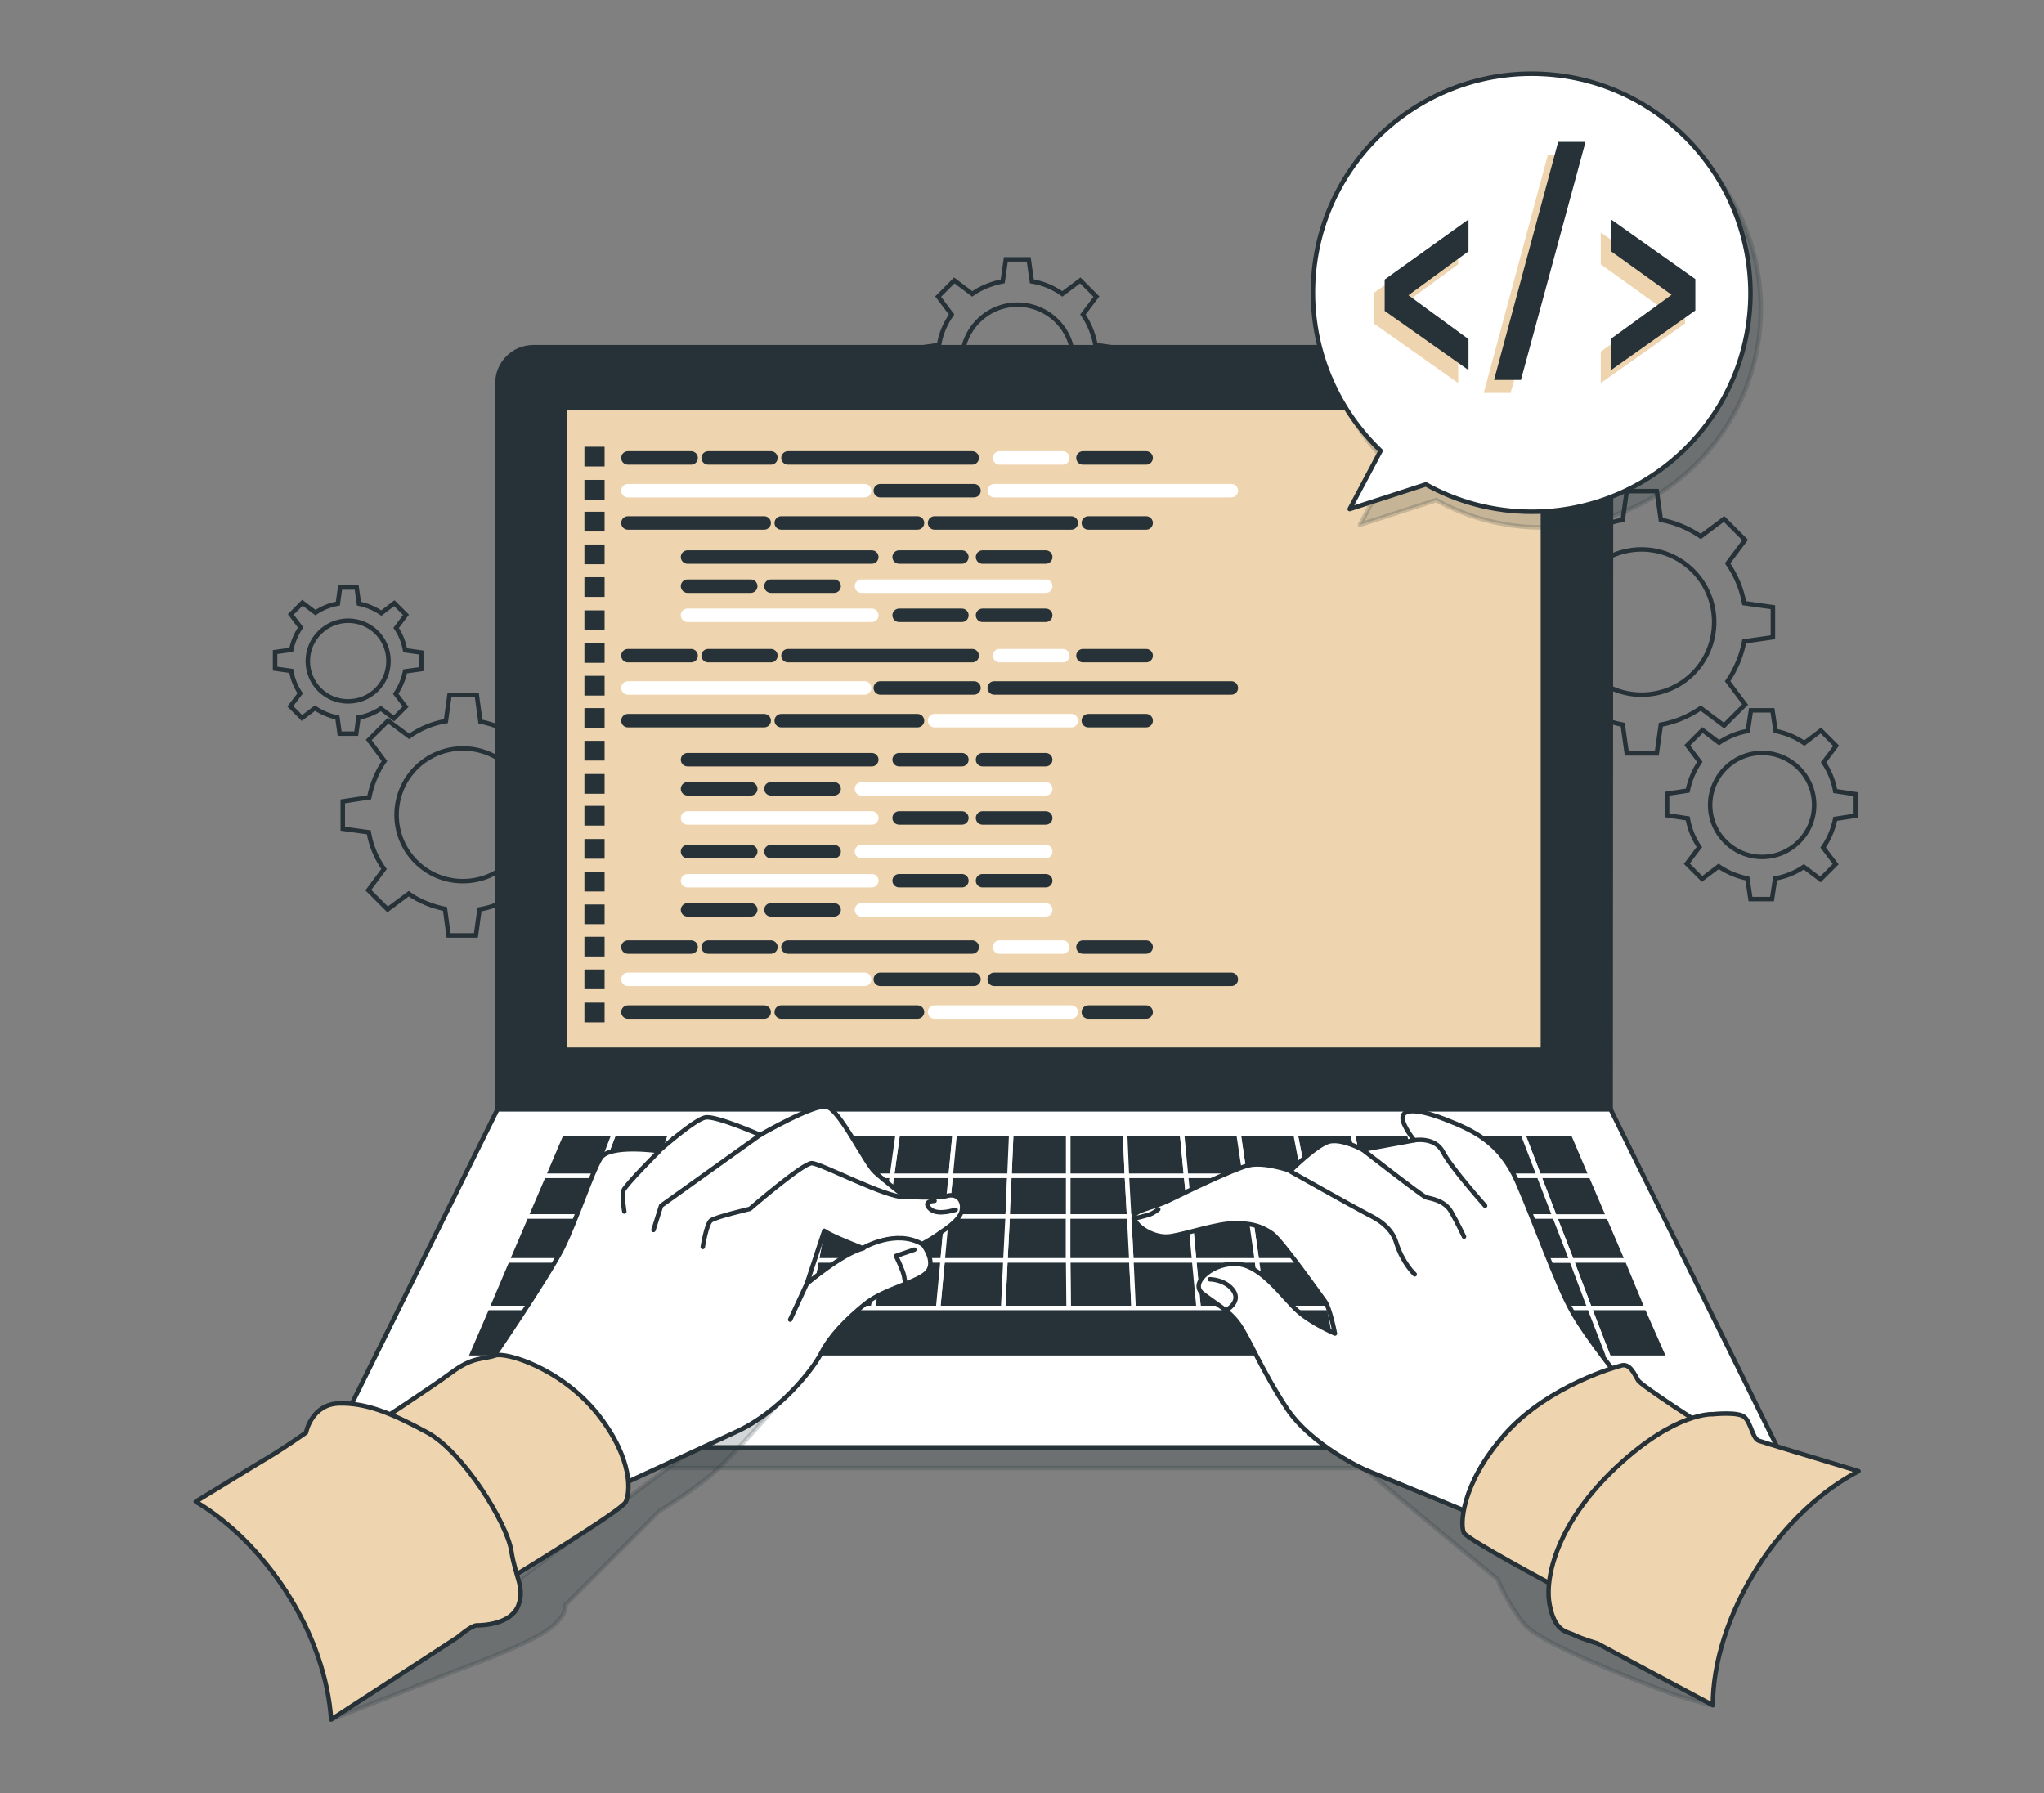 <?xml version="1.0" encoding="utf-8"?>
<!-- Generator: Adobe Illustrator 24.2.3, SVG Export Plug-In . SVG Version: 6.00 Build 0)  -->
<svg version="1.1" id="Layer_1" xmlns="http://www.w3.org/2000/svg" xmlns:xlink="http://www.w3.org/1999/xlink" x="0px" y="0px"
	 viewBox="0 0 455.93 400" style="enable-background:new 0 0 455.93 400;" xml:space="preserve">
<rect x="0" y="0" width="455.93" height="400" fill="#808080" stroke="none"/>
<g>
	<g>
		<g id="Gears">
			<g>
				<g>
					<path style="fill:none;stroke:#263238;stroke-miterlimit:10;" d="M395.46,142.15v-6.7l-6.4-0.9c-0.6-3.3-1.9-6.3-3.7-8.9
						l3.9-5.2l-4.7-4.7l-5.2,3.9c-2.6-1.8-5.7-3.1-8.9-3.7l-0.9-6.4h-6.7l-0.9,6.4c-3.3,0.6-6.3,1.9-8.9,3.7l-5.2-3.9l-4.7,4.7
						l3.9,5.2c-1.8,2.6-3.1,5.7-3.7,8.9l-6.4,0.9v6.7l6.4,0.9c0.6,3.3,1.9,6.3,3.7,8.9l-3.9,5.2l4.7,4.7l5.2-3.9
						c2.6,1.8,5.7,3.1,8.9,3.7l0.9,6.4h6.7l0.9-6.4c3.3-0.6,6.3-1.9,8.9-3.7l5.2,3.9l4.7-4.7l-3.9-5.2c1.8-2.6,3.1-5.7,3.7-8.9
						L395.46,142.15z M366.16,154.95c-8.9,0-16.2-7.2-16.2-16.2c0-8.9,7.2-16.2,16.2-16.2c8.9,0,16.2,7.2,16.2,16.2
						S375.16,154.95,366.16,154.95z"/>
					<path style="fill:none;stroke:#263238;stroke-miterlimit:10;" d="M413.96,181.95v-4.8l-4.6-0.7c-0.4-2.3-1.3-4.5-2.6-6.4
						l2.8-3.7l-3.4-3.4l-3.7,2.8c-1.9-1.3-4-2.2-6.4-2.7l-0.7-4.6h-4.8l-0.7,4.6c-2.3,0.4-4.5,1.3-6.4,2.6l-3.7-2.8l-3.4,3.4
						l2.8,3.7c-1.3,1.9-2.2,4-2.7,6.4l-4.6,0.7v4.8l4.6,0.7c0.4,2.3,1.3,4.5,2.6,6.4l-2.8,3.7l3.4,3.4l3.7-2.8
						c1.9,1.3,4,2.2,6.4,2.7l0.7,4.6h4.8l0.7-4.6c2.3-0.4,4.5-1.3,6.4-2.6l3.7,2.8l3.4-3.4l-2.8-3.7c1.3-1.9,2.2-4,2.7-6.4
						L413.96,181.95z M393.06,191.15c-6.4,0-11.6-5.2-11.6-11.6c0-6.4,5.2-11.6,11.6-11.6s11.6,5.2,11.6,11.6
						S399.46,191.15,393.06,191.15z"/>
				</g>
				<g>
					<path style="fill:none;stroke:#263238;stroke-miterlimit:10;" d="M76.46,178.75v6.1l5.8,0.8c0.5,3,1.7,5.8,3.4,8.2l-3.5,4.7
						l4.3,4.3l4.7-3.5c2.4,1.7,5.2,2.8,8.1,3.4l0.8,5.9h6.1l0.8-5.8c3-0.5,5.8-1.7,8.2-3.4l4.7,3.5l4.3-4.3l-3.5-4.7
						c1.7-2.4,2.8-5.2,3.4-8.1l5.9-0.8v-6.2l-5.8-0.8c-0.5-3-1.7-5.8-3.4-8.2l3.5-4.7l-4.3-4.3l-4.7,3.5c-2.4-1.7-5.2-2.8-8.1-3.4
						l-0.8-5.9h-6.1l-0.8,5.8c-3,0.5-5.8,1.7-8.2,3.4l-4.7-3.5l-4.3,4.3l3.5,4.7c-1.7,2.4-2.8,5.2-3.4,8.1L76.46,178.75z
						 M103.26,166.95c8.2,0,14.8,6.6,14.8,14.8s-6.6,14.8-14.8,14.8s-14.8-6.6-14.8-14.8S95.06,166.95,103.26,166.95z"/>
					<path style="fill:none;stroke:#263238;stroke-miterlimit:10;" d="M61.36,145.45v3.7l3.6,0.5c0.3,1.8,1,3.5,2,5l-2.2,2.9
						l2.6,2.6l2.9-2.2c1.5,1,3.1,1.7,5,2.1l0.5,3.6h3.7l0.5-3.6c1.8-0.3,3.5-1,5-2l2.9,2.2l2.6-2.6l-2.2-2.9c1-1.5,1.7-3.1,2.1-5
						l3.6-0.5v-3.7l-3.6-0.5c-0.3-1.8-1-3.5-2-5l2.2-2.9l-2.6-2.6l-2.9,2.2c-1.5-1-3.1-1.7-5-2.1l-0.5-3.6h-3.7l-0.5,3.6
						c-1.8,0.3-3.5,1-5,2l-2.9-2.2l-2.6,2.6l2.2,2.9c-1,1.5-1.7,3.1-2.1,5L61.36,145.45z M77.66,138.45c5,0,9,4,9,9s-4,9-9,9
						s-9-4-9-9S72.76,138.45,77.66,138.45z"/>
					<path style="fill:none;stroke:#263238;stroke-miterlimit:10;" d="M204.56,77.65v5.1l4.9,0.7c0.5,2.5,1.4,4.8,2.8,6.8l-3,4
						l3.6,3.6l4-3c2,1.4,4.3,2.4,6.8,2.8l0.7,4.9h5.1l0.7-4.9c2.5-0.5,4.8-1.4,6.8-2.8l4,3l3.6-3.6l-3-4c1.4-2,2.4-4.3,2.8-6.8
						l4.9-0.7v-5.1l-4.9-0.7c-0.5-2.5-1.4-4.8-2.8-6.8l3-4l-3.6-3.6l-4,3c-2-1.4-4.3-2.4-6.8-2.8l-0.7-4.9h-5.1l-0.7,4.9
						c-2.5,0.5-4.8,1.4-6.8,2.8l-4-3l-3.6,3.6l3,4c-1.4,2-2.4,4.3-2.8,6.8L204.56,77.65z M226.96,67.95c6.8,0,12.4,5.5,12.4,12.4
						c0,6.8-5.5,12.4-12.4,12.4c-6.8,0-12.4-5.5-12.4-12.4C214.66,73.45,220.16,67.95,226.96,67.95z"/>
				</g>
			</g>
		</g>
		<g id="Device">
			<g>
				<g id="XMLID_222_">
					
						<path id="XMLID_4_" style="fill:#263238;stroke:#263238;stroke-linecap:round;stroke-linejoin:round;stroke-miterlimit:10;" d="
						M359.26,247.45h-248.3v-162c0-4.4,3.6-8,8-8h232.4c4.4,0,8,3.6,8,8L359.26,247.45L359.26,247.45L359.26,247.45z"/>
					
						<polygon id="XMLID_46_" style="fill:#FFFFFF;stroke:#263238;stroke-linecap:round;stroke-linejoin:round;stroke-miterlimit:10;" points="
						396.46,322.85 73.66,322.85 110.96,247.45 359.26,247.45 					"/>
					
						<rect id="XMLID_44_" x="125.96" y="90.95" style="fill:#EFD5AF;stroke:#263238;stroke-linecap:round;stroke-linejoin:round;stroke-miterlimit:10;" width="218.2" height="143.2"/>
					<g id="XMLID_51_">
						
							<polygon id="XMLID_74_" style="fill:#263238;stroke:#FFFFFF;stroke-linecap:round;stroke-linejoin:round;stroke-miterlimit:10;" points="
							224.76,271.35 225.16,262.25 212.06,262.25 211.16,271.35 						"/>
						
							<polygon id="XMLID_75_" style="fill:#263238;stroke:#FFFFFF;stroke-linecap:round;stroke-linejoin:round;stroke-miterlimit:10;" points="
							251.86,271.35 251.36,262.25 238.26,262.25 238.26,271.35 						"/>
						
							<polygon id="XMLID_76_" style="fill:#263238;stroke:#FFFFFF;stroke-linecap:round;stroke-linejoin:round;stroke-miterlimit:10;" points="
							322.46,281.15 336.46,281.15 333.16,271.35 319.66,271.35 						"/>
						
							<polygon id="XMLID_77_" style="fill:#263238;stroke:#FFFFFF;stroke-linecap:round;stroke-linejoin:round;stroke-miterlimit:10;" points="
							211.16,271.35 212.06,262.25 198.96,262.25 197.66,271.35 						"/>
						
							<polygon id="XMLID_78_" style="fill:#263238;stroke:#FFFFFF;stroke-linecap:round;stroke-linejoin:round;stroke-miterlimit:10;" points="
							184.06,271.35 185.76,262.25 172.66,262.25 170.46,271.35 						"/>
						
							<polygon id="XMLID_80_" style="fill:#263238;stroke:#FFFFFF;stroke-linecap:round;stroke-linejoin:round;stroke-miterlimit:10;" points="
							306.06,271.35 303.86,262.25 290.76,262.25 292.56,271.35 						"/>
						
							<polygon id="XMLID_81_" style="fill:#263238;stroke:#FFFFFF;stroke-linecap:round;stroke-linejoin:round;stroke-miterlimit:10;" points="
							319.66,271.35 316.96,262.25 303.86,262.25 306.06,271.35 						"/>
						
							<polygon id="XMLID_82_" style="fill:#263238;stroke:#FFFFFF;stroke-linecap:round;stroke-linejoin:round;stroke-miterlimit:10;" points="
							170.46,271.35 172.66,262.25 159.56,262.25 156.96,271.35 						"/>
						
							<polygon id="XMLID_83_" style="fill:#263238;stroke:#FFFFFF;stroke-linecap:round;stroke-linejoin:round;stroke-miterlimit:10;" points="
							265.46,271.35 264.56,262.25 251.36,262.25 251.86,271.35 						"/>
						
							<polygon id="XMLID_84_" style="fill:#263238;stroke:#FFFFFF;stroke-linecap:round;stroke-linejoin:round;stroke-miterlimit:10;" points="
							333.16,271.35 330.16,262.25 316.96,262.25 319.66,271.35 						"/>
						
							<polygon id="XMLID_85_" style="fill:#263238;stroke:#FFFFFF;stroke-linecap:round;stroke-linejoin:round;stroke-miterlimit:10;" points="
							292.56,271.35 290.76,262.25 277.66,262.25 278.96,271.35 						"/>
						
							<polygon id="XMLID_86_" style="fill:#263238;stroke:#FFFFFF;stroke-linecap:round;stroke-linejoin:round;stroke-miterlimit:10;" points="
							278.96,271.35 277.66,262.25 264.56,262.25 265.46,271.35 						"/>
						
							<polygon id="XMLID_87_" style="fill:#263238;stroke:#FFFFFF;stroke-linecap:round;stroke-linejoin:round;stroke-miterlimit:10;" points="
							238.26,271.35 238.26,262.25 225.16,262.25 224.76,271.35 						"/>
						
							<polygon id="XMLID_94_" style="fill:#263238;stroke:#FFFFFF;stroke-linecap:round;stroke-linejoin:round;stroke-miterlimit:10;" points="
							143.36,271.35 129.86,271.35 126.06,281.15 140.16,281.15 						"/>
						
							<polygon id="XMLID_95_" style="fill:#263238;stroke:#FFFFFF;stroke-linecap:round;stroke-linejoin:round;stroke-miterlimit:10;" points="
							146.46,262.25 133.36,262.25 129.86,271.35 143.36,271.35 						"/>
						
							<polygon id="XMLID_96_" style="fill:#263238;stroke:#FFFFFF;stroke-linecap:round;stroke-linejoin:round;stroke-miterlimit:10;" points="
							156.96,271.35 159.56,262.25 146.46,262.25 143.36,271.35 						"/>
						
							<polygon id="XMLID_97_" style="fill:#263238;stroke:#FFFFFF;stroke-linecap:round;stroke-linejoin:round;stroke-miterlimit:10;" points="
							122.06,291.75 117.76,302.85 132.86,302.85 136.56,291.75 						"/>
						
							<polygon id="XMLID_98_" style="fill:#263238;stroke:#FFFFFF;stroke-linecap:round;stroke-linejoin:round;stroke-miterlimit:10;" points="
							140.16,281.15 126.06,281.15 122.06,291.75 136.56,291.75 						"/>
						
							<polygon id="XMLID_99_" style="fill:#263238;stroke:#FFFFFF;stroke-linecap:round;stroke-linejoin:round;stroke-miterlimit:10;" points="
							136.56,291.75 132.86,302.85 147.86,302.85 151.16,291.75 						"/>
						
							<polygon id="XMLID_100_" style="fill:#263238;stroke:#FFFFFF;stroke-linecap:round;stroke-linejoin:round;stroke-miterlimit:10;" points="
							197.66,271.35 198.96,262.25 185.76,262.25 184.06,271.35 						"/>
						
							<polygon id="XMLID_101_" style="fill:#263238;stroke:#FFFFFF;stroke-linecap:round;stroke-linejoin:round;stroke-miterlimit:10;" points="
							196.26,281.15 197.66,271.35 184.06,271.35 182.16,281.15 						"/>
						
							<polygon id="XMLID_102_" style="fill:#263238;stroke:#FFFFFF;stroke-linecap:round;stroke-linejoin:round;stroke-miterlimit:10;" points="
							182.16,281.15 184.06,271.35 170.46,271.35 168.16,281.15 						"/>
						
							<polygon id="XMLID_103_" style="fill:#263238;stroke:#FFFFFF;stroke-linecap:round;stroke-linejoin:round;stroke-miterlimit:10;" points="
							210.26,281.15 211.16,271.35 197.66,271.35 196.26,281.15 						"/>
						
							<polygon id="XMLID_104_" style="fill:#263238;stroke:#FFFFFF;stroke-linecap:round;stroke-linejoin:round;stroke-miterlimit:10;" points="
							156.96,271.35 143.36,271.35 140.16,281.15 154.16,281.15 						"/>
						
							<polygon id="XMLID_105_" style="fill:#263238;stroke:#FFFFFF;stroke-linecap:round;stroke-linejoin:round;stroke-miterlimit:10;" points="
							325.46,291.75 340.06,291.75 336.46,281.15 322.46,281.15 						"/>
						
							<polygon id="XMLID_106_" style="fill:#263238;stroke:#FFFFFF;stroke-linecap:round;stroke-linejoin:round;stroke-miterlimit:10;" points="
							168.16,281.15 170.46,271.35 156.96,271.35 154.16,281.15 						"/>
						
							<polygon id="XMLID_107_" style="fill:#263238;stroke:#FFFFFF;stroke-linecap:round;stroke-linejoin:round;stroke-miterlimit:10;" points="
							140.16,281.15 136.56,291.75 151.16,291.75 154.16,281.15 						"/>
						
							<polygon id="XMLID_108_" style="fill:#263238;stroke:#FFFFFF;stroke-linecap:round;stroke-linejoin:round;stroke-miterlimit:10;" points="
							294.46,281.15 292.56,271.35 278.96,271.35 280.36,281.15 						"/>
						
							<polygon id="XMLID_109_" style="fill:#263238;stroke:#FFFFFF;stroke-linecap:round;stroke-linejoin:round;stroke-miterlimit:10;" points="
							280.36,281.15 278.96,271.35 265.46,271.35 266.36,281.15 						"/>
						
							<polygon id="XMLID_110_" style="fill:#263238;stroke:#FFFFFF;stroke-linecap:round;stroke-linejoin:round;stroke-miterlimit:10;" points="
							322.46,281.15 319.66,271.35 306.06,271.35 308.46,281.15 						"/>
						
							<polygon id="XMLID_111_" style="fill:#263238;stroke:#FFFFFF;stroke-linecap:round;stroke-linejoin:round;stroke-miterlimit:10;" points="
							238.26,281.15 238.26,271.35 224.76,271.35 224.26,281.15 						"/>
						
							<polygon id="XMLID_112_" style="fill:#263238;stroke:#FFFFFF;stroke-linecap:round;stroke-linejoin:round;stroke-miterlimit:10;" points="
							266.36,281.15 265.46,271.35 251.86,271.35 252.36,281.15 						"/>
						
							<polygon id="XMLID_113_" style="fill:#263238;stroke:#FFFFFF;stroke-linecap:round;stroke-linejoin:round;stroke-miterlimit:10;" points="
							252.36,281.15 251.86,271.35 238.26,271.35 238.26,281.15 						"/>
						
							<polygon id="XMLID_114_" style="fill:#263238;stroke:#FFFFFF;stroke-linecap:round;stroke-linejoin:round;stroke-miterlimit:10;" points="
							224.26,281.15 224.76,271.35 211.16,271.35 210.26,281.15 						"/>
						
							<polygon id="XMLID_115_" style="fill:#263238;stroke:#FFFFFF;stroke-linecap:round;stroke-linejoin:round;stroke-miterlimit:10;" points="
							266.36,281.15 267.36,291.75 281.86,291.75 280.36,281.15 						"/>
						
							<polygon id="XMLID_116_" style="fill:#263238;stroke:#FFFFFF;stroke-linecap:round;stroke-linejoin:round;stroke-miterlimit:10;" points="
							280.36,281.15 281.86,291.75 296.46,291.75 294.46,281.15 						"/>
						
							<polygon id="XMLID_117_" style="fill:#263238;stroke:#FFFFFF;stroke-linecap:round;stroke-linejoin:round;stroke-miterlimit:10;" points="
							154.16,281.15 151.16,291.75 165.66,291.75 168.16,281.15 						"/>
						
							<polygon id="XMLID_118_" style="fill:#263238;stroke:#FFFFFF;stroke-linecap:round;stroke-linejoin:round;stroke-miterlimit:10;" points="
							294.46,281.15 296.46,291.75 310.96,291.75 308.46,281.15 						"/>
						
							<polygon id="XMLID_119_" style="fill:#263238;stroke:#FFFFFF;stroke-linecap:round;stroke-linejoin:round;stroke-miterlimit:10;" points="
							238.26,281.15 238.36,291.75 252.86,291.75 252.36,281.15 						"/>
						
							<polygon id="XMLID_120_" style="fill:#263238;stroke:#FFFFFF;stroke-linecap:round;stroke-linejoin:round;stroke-miterlimit:10;" points="
							308.46,281.15 310.96,291.75 325.46,291.75 322.46,281.15 						"/>
						
							<polygon id="XMLID_121_" style="fill:#263238;stroke:#FFFFFF;stroke-linecap:round;stroke-linejoin:round;stroke-miterlimit:10;" points="
							252.36,281.15 252.86,291.75 267.36,291.75 266.36,281.15 						"/>
						
							<polygon id="XMLID_122_" style="fill:#263238;stroke:#FFFFFF;stroke-linecap:round;stroke-linejoin:round;stroke-miterlimit:10;" points="
							182.16,281.15 180.16,291.75 194.76,291.75 196.26,281.15 						"/>
						
							<polygon id="XMLID_123_" style="fill:#263238;stroke:#FFFFFF;stroke-linecap:round;stroke-linejoin:round;stroke-miterlimit:10;" points="
							168.16,281.15 165.66,291.75 180.16,291.75 182.16,281.15 						"/>
						
							<polygon id="XMLID_124_" style="fill:#263238;stroke:#FFFFFF;stroke-linecap:round;stroke-linejoin:round;stroke-miterlimit:10;" points="
							224.26,281.15 223.76,291.75 238.36,291.75 238.26,281.15 						"/>
						
							<polygon id="XMLID_125_" style="fill:#263238;stroke:#FFFFFF;stroke-linecap:round;stroke-linejoin:round;stroke-miterlimit:10;" points="
							210.26,281.15 209.26,291.75 223.76,291.75 224.26,281.15 						"/>
						
							<polygon id="XMLID_126_" style="fill:#263238;stroke:#FFFFFF;stroke-linecap:round;stroke-linejoin:round;stroke-miterlimit:10;" points="
							196.26,281.15 194.76,291.75 209.26,291.75 210.26,281.15 						"/>
						
							<polygon id="XMLID_127_" style="fill:#263238;stroke:#FFFFFF;stroke-linecap:round;stroke-linejoin:round;stroke-miterlimit:10;" points="
							308.46,281.15 306.06,271.35 292.56,271.35 294.46,281.15 						"/>
						
							<polygon id="XMLID_132_" style="fill:#263238;stroke:#FFFFFF;stroke-linecap:round;stroke-linejoin:round;stroke-miterlimit:10;" points="
							146.46,262.25 149.56,252.85 136.96,252.85 133.36,262.25 						"/>
						
							<polygon id="XMLID_135_" style="fill:#263238;stroke:#FFFFFF;stroke-linecap:round;stroke-linejoin:round;stroke-miterlimit:10;" points="
							133.36,262.25 121.26,262.25 117.36,271.35 129.86,271.35 						"/>
						
							<polygon id="XMLID_136_" style="fill:#263238;stroke:#FFFFFF;stroke-linecap:round;stroke-linejoin:round;stroke-miterlimit:10;" points="
							136.96,252.85 125.26,252.85 121.26,262.25 133.36,262.25 						"/>
						
							<polygon id="XMLID_137_" style="fill:#263238;stroke:#FFFFFF;stroke-linecap:round;stroke-linejoin:round;stroke-miterlimit:10;" points="
							129.86,271.35 117.36,271.35 113.16,281.15 126.06,281.15 						"/>
						
							<polygon id="XMLID_138_" style="fill:#263238;stroke:#FFFFFF;stroke-linecap:round;stroke-linejoin:round;stroke-miterlimit:10;" points="
							126.06,281.15 113.16,281.15 108.66,291.75 122.06,291.75 						"/>
						
							<polygon id="XMLID_3_" style="fill:#263238;stroke:#FFFFFF;stroke-linecap:round;stroke-linejoin:round;stroke-miterlimit:10;" points="
							122.06,291.75 108.66,291.75 103.86,302.85 117.76,302.85 						"/>
						
							<polygon id="XMLID_2_" style="fill:#263238;stroke:#FFFFFF;stroke-linecap:round;stroke-linejoin:round;stroke-miterlimit:10;" points="
							346.76,271.35 350.56,281.15 362.96,281.15 358.76,271.35 						"/>
						
							<polygon id="XMLID_147_" style="fill:#263238;stroke:#FFFFFF;stroke-linecap:round;stroke-linejoin:round;stroke-miterlimit:10;" points="
							354.56,291.75 367.36,291.75 362.96,281.15 350.56,281.15 						"/>
						
							<polygon id="XMLID_148_" style="fill:#263238;stroke:#FFFFFF;stroke-linecap:round;stroke-linejoin:round;stroke-miterlimit:10;" points="
							358.86,302.85 372.26,302.85 367.36,291.75 354.56,291.75 						"/>
						
							<polygon id="XMLID_155_" style="fill:#263238;stroke:#FFFFFF;stroke-linecap:round;stroke-linejoin:round;stroke-miterlimit:10;" points="
							251.36,262.25 250.96,252.85 238.26,252.85 238.26,262.25 						"/>
						
							<polygon id="XMLID_156_" style="fill:#263238;stroke:#FFFFFF;stroke-linecap:round;stroke-linejoin:round;stroke-miterlimit:10;" points="
							346.76,271.35 358.76,271.35 354.86,262.25 343.26,262.25 						"/>
						
							<polygon id="XMLID_157_" style="fill:#263238;stroke:#FFFFFF;stroke-linecap:round;stroke-linejoin:round;stroke-miterlimit:10;" points="
							340.06,291.75 354.56,291.75 350.56,281.15 336.46,281.15 						"/>
						
							<polygon id="XMLID_158_" style="fill:#263238;stroke:#FFFFFF;stroke-linecap:round;stroke-linejoin:round;stroke-miterlimit:10;" points="
							159.56,262.25 162.26,252.85 149.56,252.85 146.46,262.25 						"/>
						
							<polygon id="XMLID_159_" style="fill:#263238;stroke:#FFFFFF;stroke-linecap:round;stroke-linejoin:round;stroke-miterlimit:10;" points="
							330.16,262.25 333.16,271.35 346.76,271.35 343.26,262.25 						"/>
						
							<polygon id="XMLID_160_" style="fill:#263238;stroke:#FFFFFF;stroke-linecap:round;stroke-linejoin:round;stroke-miterlimit:10;" points="
							354.86,262.25 350.86,252.85 339.66,252.85 343.26,262.25 						"/>
						
							<polygon id="XMLID_161_" style="fill:#263238;stroke:#FFFFFF;stroke-linecap:round;stroke-linejoin:round;stroke-miterlimit:10;" points="
							343.26,262.25 339.66,252.85 326.96,252.85 330.16,262.25 						"/>
						
							<polygon id="XMLID_162_" style="fill:#263238;stroke:#FFFFFF;stroke-linecap:round;stroke-linejoin:round;stroke-miterlimit:10;" points="
							296.46,291.75 298.56,302.85 313.66,302.85 310.96,291.75 						"/>
						
							<polygon id="XMLID_163_" style="fill:#263238;stroke:#FFFFFF;stroke-linecap:round;stroke-linejoin:round;stroke-miterlimit:10;" points="
							343.86,302.85 358.86,302.85 354.56,291.75 340.06,291.75 						"/>
						
							<polygon id="XMLID_164_" style="fill:#263238;stroke:#FFFFFF;stroke-linecap:round;stroke-linejoin:round;stroke-miterlimit:10;" points="
							330.16,262.25 326.96,252.85 314.26,252.85 316.96,262.25 						"/>
						
							<polygon id="XMLID_167_" style="fill:#263238;stroke:#FFFFFF;stroke-linecap:round;stroke-linejoin:round;stroke-miterlimit:10;" points="
							325.46,291.75 328.76,302.85 343.86,302.85 340.06,291.75 						"/>
						
							<polygon id="XMLID_168_" style="fill:#263238;stroke:#FFFFFF;stroke-linecap:round;stroke-linejoin:round;stroke-miterlimit:10;" points="
							310.96,291.75 313.66,302.85 328.76,302.85 325.46,291.75 						"/>
						
							<polygon id="XMLID_169_" style="fill:#263238;stroke:#FFFFFF;stroke-linecap:round;stroke-linejoin:round;stroke-miterlimit:10;" points="
							336.46,281.15 350.56,281.15 346.76,271.35 333.16,271.35 						"/>
						
							<polygon id="XMLID_170_" style="fill:#263238;stroke:#FFFFFF;stroke-linecap:round;stroke-linejoin:round;stroke-miterlimit:10;" points="
							212.06,262.25 212.96,252.85 200.26,252.85 198.96,262.25 						"/>
						
							<polygon id="XMLID_171_" style="fill:#263238;stroke:#FFFFFF;stroke-linecap:round;stroke-linejoin:round;stroke-miterlimit:10;" points="
							316.96,262.25 314.26,252.85 301.66,252.85 303.86,262.25 						"/>
						
							<polygon id="XMLID_172_" style="fill:#263238;stroke:#FFFFFF;stroke-linecap:round;stroke-linejoin:round;stroke-miterlimit:10;" points="
							198.96,262.25 200.26,252.85 187.56,252.85 185.76,262.25 						"/>
						
							<polygon id="XMLID_173_" style="fill:#263238;stroke:#FFFFFF;stroke-linecap:round;stroke-linejoin:round;stroke-miterlimit:10;" points="
							238.26,262.25 238.26,252.85 225.56,252.85 225.16,262.25 						"/>
						
							<polygon id="XMLID_174_" style="fill:#263238;stroke:#FFFFFF;stroke-linecap:round;stroke-linejoin:round;stroke-miterlimit:10;" points="
							185.76,262.25 187.56,252.85 174.96,252.85 172.66,262.25 						"/>
						
							<polygon id="XMLID_175_" style="fill:#263238;stroke:#FFFFFF;stroke-linecap:round;stroke-linejoin:round;stroke-miterlimit:10;" points="
							172.66,262.25 174.96,252.85 162.26,252.85 159.56,262.25 						"/>
						
							<polygon id="XMLID_176_" style="fill:#263238;stroke:#FFFFFF;stroke-linecap:round;stroke-linejoin:round;stroke-miterlimit:10;" points="
							225.16,262.25 225.56,252.85 212.96,252.85 212.06,262.25 						"/>
						
							<polygon id="XMLID_177_" style="fill:#263238;stroke:#FFFFFF;stroke-linecap:round;stroke-linejoin:round;stroke-miterlimit:10;" points="
							303.86,262.25 301.66,252.85 288.96,252.85 290.76,262.25 						"/>
						
							<polygon id="XMLID_178_" style="fill:#263238;stroke:#FFFFFF;stroke-linecap:round;stroke-linejoin:round;stroke-miterlimit:10;" points="
							290.76,262.25 288.96,252.85 276.26,252.85 277.66,262.25 						"/>
						
							<polygon id="XMLID_179_" style="fill:#263238;stroke:#FFFFFF;stroke-linecap:round;stroke-linejoin:round;stroke-miterlimit:10;" points="
							264.56,262.25 263.66,252.85 250.96,252.85 251.36,262.25 						"/>
						
							<polygon id="XMLID_53_" style="fill:#263238;stroke:#FFFFFF;stroke-linecap:round;stroke-linejoin:round;stroke-miterlimit:10;" points="
							296.46,291.75 281.86,291.75 267.36,291.75 252.86,291.75 238.36,291.75 223.76,291.75 209.26,291.75 194.76,291.75 
							180.16,291.75 165.66,291.75 151.16,291.75 147.86,302.85 162.96,302.85 178.06,302.85 193.16,302.85 208.16,302.85 
							223.26,302.85 238.36,302.85 253.36,302.85 268.46,302.85 283.56,302.85 298.56,302.85 						"/>
						
							<polygon id="XMLID_181_" style="fill:#263238;stroke:#FFFFFF;stroke-linecap:round;stroke-linejoin:round;stroke-miterlimit:10;" points="
							277.66,262.25 276.26,252.85 263.66,252.85 264.56,262.25 						"/>
					</g>
					
						<rect id="XMLID_45_" x="73.66" y="322.85" style="opacity:0.2;fill:#263238;stroke:#263238;stroke-linecap:round;stroke-linejoin:round;stroke-miterlimit:10;enable-background:new    ;" width="322.9" height="4.6"/>
				</g>
			</g>
		</g>
		<g id="Coding">
			<g>
				<g>
					
						<line style="fill:none;stroke:#263238;stroke-width:3;stroke-linecap:round;stroke-linejoin:round;stroke-miterlimit:10;" x1="140.06" y1="102.15" x2="154.16" y2="102.15"/>
					
						<line style="fill:none;stroke:#FFFFFF;stroke-width:3;stroke-linecap:round;stroke-linejoin:round;stroke-miterlimit:10;" x1="140.06" y1="109.45" x2="192.86" y2="109.45"/>
					
						<line style="fill:none;stroke:#FFFFFF;stroke-width:3;stroke-linecap:round;stroke-linejoin:round;stroke-miterlimit:10;" x1="221.76" y1="109.45" x2="274.66" y2="109.45"/>
					
						<line style="fill:none;stroke:#263238;stroke-width:3;stroke-linecap:round;stroke-linejoin:round;stroke-miterlimit:10;" x1="196.36" y1="109.45" x2="217.26" y2="109.45"/>
					
						<line style="fill:none;stroke:#263238;stroke-width:3;stroke-linecap:round;stroke-linejoin:round;stroke-miterlimit:10;" x1="140.06" y1="116.65" x2="170.46" y2="116.65"/>
					
						<line style="fill:none;stroke:#263238;stroke-width:3;stroke-linecap:round;stroke-linejoin:round;stroke-miterlimit:10;" x1="174.26" y1="116.65" x2="204.66" y2="116.65"/>
					
						<line style="fill:none;stroke:#263238;stroke-width:3;stroke-linecap:round;stroke-linejoin:round;stroke-miterlimit:10;" x1="208.46" y1="116.65" x2="238.96" y2="116.65"/>
					
						<line style="fill:none;stroke:#263238;stroke-width:3;stroke-linecap:round;stroke-linejoin:round;stroke-miterlimit:10;" x1="242.76" y1="116.65" x2="255.66" y2="116.65"/>
					
						<line style="fill:none;stroke:#263238;stroke-width:3;stroke-linecap:round;stroke-linejoin:round;stroke-miterlimit:10;" x1="157.96" y1="102.15" x2="171.96" y2="102.15"/>
					<g>
						
							<line style="fill:none;stroke:#263238;stroke-width:3;stroke-linecap:round;stroke-linejoin:round;stroke-miterlimit:10;" x1="241.56" y1="102.15" x2="255.66" y2="102.15"/>
						
							<line style="fill:none;stroke:#FFFFFF;stroke-width:3;stroke-linecap:round;stroke-linejoin:round;stroke-miterlimit:10;" x1="222.96" y1="102.15" x2="237.06" y2="102.15"/>
						
							<line style="fill:none;stroke:#263238;stroke-width:3;stroke-linecap:round;stroke-linejoin:round;stroke-miterlimit:10;" x1="175.76" y1="102.15" x2="216.86" y2="102.15"/>
					</g>
				</g>
				<g>
					
						<line style="fill:none;stroke:#263238;stroke-width:3;stroke-linecap:round;stroke-linejoin:round;stroke-miterlimit:10;" x1="140.06" y1="146.25" x2="154.16" y2="146.25"/>
					
						<line style="fill:none;stroke:#FFFFFF;stroke-width:3;stroke-linecap:round;stroke-linejoin:round;stroke-miterlimit:10;" x1="140.06" y1="153.45" x2="192.86" y2="153.45"/>
					
						<line style="fill:none;stroke:#263238;stroke-width:3;stroke-linecap:round;stroke-linejoin:round;stroke-miterlimit:10;" x1="221.76" y1="153.45" x2="274.66" y2="153.45"/>
					
						<line style="fill:none;stroke:#263238;stroke-width:3;stroke-linecap:round;stroke-linejoin:round;stroke-miterlimit:10;" x1="196.36" y1="153.45" x2="217.26" y2="153.45"/>
					
						<line style="fill:none;stroke:#263238;stroke-width:3;stroke-linecap:round;stroke-linejoin:round;stroke-miterlimit:10;" x1="140.06" y1="160.75" x2="170.46" y2="160.75"/>
					
						<line style="fill:none;stroke:#263238;stroke-width:3;stroke-linecap:round;stroke-linejoin:round;stroke-miterlimit:10;" x1="174.26" y1="160.75" x2="204.66" y2="160.75"/>
					
						<line style="fill:none;stroke:#FFFFFF;stroke-width:3;stroke-linecap:round;stroke-linejoin:round;stroke-miterlimit:10;" x1="208.46" y1="160.75" x2="238.96" y2="160.75"/>
					
						<line style="fill:none;stroke:#263238;stroke-width:3;stroke-linecap:round;stroke-linejoin:round;stroke-miterlimit:10;" x1="242.76" y1="160.75" x2="255.66" y2="160.75"/>
					
						<line style="fill:none;stroke:#263238;stroke-width:3;stroke-linecap:round;stroke-linejoin:round;stroke-miterlimit:10;" x1="157.96" y1="146.25" x2="171.96" y2="146.25"/>
					<g>
						
							<line style="fill:none;stroke:#263238;stroke-width:3;stroke-linecap:round;stroke-linejoin:round;stroke-miterlimit:10;" x1="241.56" y1="146.25" x2="255.66" y2="146.25"/>
						
							<line style="fill:none;stroke:#FFFFFF;stroke-width:3;stroke-linecap:round;stroke-linejoin:round;stroke-miterlimit:10;" x1="222.96" y1="146.25" x2="237.06" y2="146.25"/>
						
							<line style="fill:none;stroke:#263238;stroke-width:3;stroke-linecap:round;stroke-linejoin:round;stroke-miterlimit:10;" x1="175.76" y1="146.25" x2="216.86" y2="146.25"/>
					</g>
				</g>
				<g>
					
						<line style="fill:none;stroke:#263238;stroke-width:3;stroke-linecap:round;stroke-linejoin:round;stroke-miterlimit:10;" x1="140.06" y1="211.25" x2="154.16" y2="211.25"/>
					
						<line style="fill:none;stroke:#FFFFFF;stroke-width:3;stroke-linecap:round;stroke-linejoin:round;stroke-miterlimit:10;" x1="140.06" y1="218.45" x2="192.86" y2="218.45"/>
					
						<line style="fill:none;stroke:#263238;stroke-width:3;stroke-linecap:round;stroke-linejoin:round;stroke-miterlimit:10;" x1="221.76" y1="218.45" x2="274.66" y2="218.45"/>
					
						<line style="fill:none;stroke:#263238;stroke-width:3;stroke-linecap:round;stroke-linejoin:round;stroke-miterlimit:10;" x1="196.36" y1="218.45" x2="217.26" y2="218.45"/>
					
						<line style="fill:none;stroke:#263238;stroke-width:3;stroke-linecap:round;stroke-linejoin:round;stroke-miterlimit:10;" x1="140.06" y1="225.75" x2="170.46" y2="225.75"/>
					
						<line style="fill:none;stroke:#263238;stroke-width:3;stroke-linecap:round;stroke-linejoin:round;stroke-miterlimit:10;" x1="174.26" y1="225.75" x2="204.66" y2="225.75"/>
					
						<line style="fill:none;stroke:#FFFFFF;stroke-width:3;stroke-linecap:round;stroke-linejoin:round;stroke-miterlimit:10;" x1="208.46" y1="225.75" x2="238.96" y2="225.75"/>
					
						<line style="fill:none;stroke:#263238;stroke-width:3;stroke-linecap:round;stroke-linejoin:round;stroke-miterlimit:10;" x1="242.76" y1="225.75" x2="255.66" y2="225.75"/>
					
						<line style="fill:none;stroke:#263238;stroke-width:3;stroke-linecap:round;stroke-linejoin:round;stroke-miterlimit:10;" x1="157.96" y1="211.25" x2="171.96" y2="211.25"/>
					<g>
						
							<line style="fill:none;stroke:#263238;stroke-width:3;stroke-linecap:round;stroke-linejoin:round;stroke-miterlimit:10;" x1="241.56" y1="211.25" x2="255.66" y2="211.25"/>
						
							<line style="fill:none;stroke:#FFFFFF;stroke-width:3;stroke-linecap:round;stroke-linejoin:round;stroke-miterlimit:10;" x1="222.96" y1="211.25" x2="237.06" y2="211.25"/>
						
							<line style="fill:none;stroke:#263238;stroke-width:3;stroke-linecap:round;stroke-linejoin:round;stroke-miterlimit:10;" x1="175.76" y1="211.25" x2="216.86" y2="211.25"/>
					</g>
				</g>
				<g>
					<g>
						
							<line style="fill:none;stroke:#263238;stroke-width:3;stroke-linecap:round;stroke-linejoin:round;stroke-miterlimit:10;" x1="219.16" y1="124.25" x2="233.26" y2="124.25"/>
						
							<line style="fill:none;stroke:#263238;stroke-width:3;stroke-linecap:round;stroke-linejoin:round;stroke-miterlimit:10;" x1="200.56" y1="124.25" x2="214.56" y2="124.25"/>
						
							<line style="fill:none;stroke:#263238;stroke-width:3;stroke-linecap:round;stroke-linejoin:round;stroke-miterlimit:10;" x1="153.36" y1="124.25" x2="194.46" y2="124.25"/>
					</g>
					<g>
						
							<line style="fill:none;stroke:#263238;stroke-width:3;stroke-linecap:round;stroke-linejoin:round;stroke-miterlimit:10;" x1="219.16" y1="137.25" x2="233.26" y2="137.25"/>
						
							<line style="fill:none;stroke:#263238;stroke-width:3;stroke-linecap:round;stroke-linejoin:round;stroke-miterlimit:10;" x1="200.56" y1="137.25" x2="214.56" y2="137.25"/>
						
							<line style="fill:none;stroke:#FFFFFF;stroke-width:3;stroke-linecap:round;stroke-linejoin:round;stroke-miterlimit:10;" x1="153.36" y1="137.25" x2="194.46" y2="137.25"/>
					</g>
					<g>
						
							<line style="fill:none;stroke:#263238;stroke-width:3;stroke-linecap:round;stroke-linejoin:round;stroke-miterlimit:10;" x1="167.46" y1="130.75" x2="153.36" y2="130.75"/>
						
							<line style="fill:none;stroke:#263238;stroke-width:3;stroke-linecap:round;stroke-linejoin:round;stroke-miterlimit:10;" x1="186.06" y1="130.75" x2="171.96" y2="130.75"/>
						
							<line style="fill:none;stroke:#FFFFFF;stroke-width:3;stroke-linecap:round;stroke-linejoin:round;stroke-miterlimit:10;" x1="233.26" y1="130.75" x2="192.16" y2="130.75"/>
					</g>
				</g>
				<g>
					<g>
						
							<line style="fill:none;stroke:#263238;stroke-width:3;stroke-linecap:round;stroke-linejoin:round;stroke-miterlimit:10;" x1="219.16" y1="169.45" x2="233.26" y2="169.45"/>
						
							<line style="fill:none;stroke:#263238;stroke-width:3;stroke-linecap:round;stroke-linejoin:round;stroke-miterlimit:10;" x1="200.56" y1="169.45" x2="214.56" y2="169.45"/>
						
							<line style="fill:none;stroke:#263238;stroke-width:3;stroke-linecap:round;stroke-linejoin:round;stroke-miterlimit:10;" x1="153.36" y1="169.45" x2="194.46" y2="169.45"/>
					</g>
					<g>
						
							<line style="fill:none;stroke:#263238;stroke-width:3;stroke-linecap:round;stroke-linejoin:round;stroke-miterlimit:10;" x1="219.16" y1="182.45" x2="233.26" y2="182.45"/>
						
							<line style="fill:none;stroke:#263238;stroke-width:3;stroke-linecap:round;stroke-linejoin:round;stroke-miterlimit:10;" x1="200.56" y1="182.45" x2="214.56" y2="182.45"/>
						
							<line style="fill:none;stroke:#FFFFFF;stroke-width:3;stroke-linecap:round;stroke-linejoin:round;stroke-miterlimit:10;" x1="153.36" y1="182.45" x2="194.46" y2="182.45"/>
					</g>
					<g>
						
							<line style="fill:none;stroke:#263238;stroke-width:3;stroke-linecap:round;stroke-linejoin:round;stroke-miterlimit:10;" x1="167.46" y1="175.95" x2="153.36" y2="175.95"/>
						
							<line style="fill:none;stroke:#263238;stroke-width:3;stroke-linecap:round;stroke-linejoin:round;stroke-miterlimit:10;" x1="186.06" y1="175.95" x2="171.96" y2="175.95"/>
						
							<line style="fill:none;stroke:#FFFFFF;stroke-width:3;stroke-linecap:round;stroke-linejoin:round;stroke-miterlimit:10;" x1="233.26" y1="175.95" x2="192.16" y2="175.95"/>
					</g>
				</g>
				<g>
					<g>
						
							<line style="fill:none;stroke:#263238;stroke-width:3;stroke-linecap:round;stroke-linejoin:round;stroke-miterlimit:10;" x1="167.46" y1="189.95" x2="153.36" y2="189.95"/>
						
							<line style="fill:none;stroke:#263238;stroke-width:3;stroke-linecap:round;stroke-linejoin:round;stroke-miterlimit:10;" x1="186.06" y1="189.95" x2="171.96" y2="189.95"/>
						
							<line style="fill:none;stroke:#FFFFFF;stroke-width:3;stroke-linecap:round;stroke-linejoin:round;stroke-miterlimit:10;" x1="233.26" y1="189.95" x2="192.16" y2="189.95"/>
					</g>
					<g>
						
							<line style="fill:none;stroke:#263238;stroke-width:3;stroke-linecap:round;stroke-linejoin:round;stroke-miterlimit:10;" x1="167.46" y1="202.95" x2="153.36" y2="202.95"/>
						
							<line style="fill:none;stroke:#263238;stroke-width:3;stroke-linecap:round;stroke-linejoin:round;stroke-miterlimit:10;" x1="186.06" y1="202.95" x2="171.96" y2="202.95"/>
						
							<line style="fill:none;stroke:#FFFFFF;stroke-width:3;stroke-linecap:round;stroke-linejoin:round;stroke-miterlimit:10;" x1="233.26" y1="202.95" x2="192.16" y2="202.95"/>
					</g>
					<g>
						
							<line style="fill:none;stroke:#263238;stroke-width:3;stroke-linecap:round;stroke-linejoin:round;stroke-miterlimit:10;" x1="219.16" y1="196.45" x2="233.26" y2="196.45"/>
						
							<line style="fill:none;stroke:#263238;stroke-width:3;stroke-linecap:round;stroke-linejoin:round;stroke-miterlimit:10;" x1="200.56" y1="196.45" x2="214.56" y2="196.45"/>
						
							<line style="fill:none;stroke:#FFFFFF;stroke-width:3;stroke-linecap:round;stroke-linejoin:round;stroke-miterlimit:10;" x1="153.36" y1="196.45" x2="194.46" y2="196.45"/>
					</g>
				</g>
				<g>
					<rect x="130.36" y="99.65" style="fill:#263238;" width="4.5" height="4.4"/>
					<rect x="130.36" y="107.05" style="fill:#263238;" width="4.5" height="4.4"/>
					<rect x="130.36" y="114.15" style="fill:#263238;" width="4.5" height="4.4"/>
					<rect x="130.36" y="121.45" style="fill:#263238;" width="4.5" height="4.4"/>
					<rect x="130.36" y="128.75" style="fill:#263238;" width="4.5" height="4.4"/>
					<rect x="130.36" y="136.15" style="fill:#263238;" width="4.5" height="4.4"/>
					<rect x="130.36" y="143.45" style="fill:#263238;" width="4.5" height="4.4"/>
					<rect x="130.36" y="150.75" style="fill:#263238;" width="4.5" height="4.4"/>
					<rect x="130.36" y="157.95" style="fill:#263238;" width="4.5" height="4.4"/>
					<rect x="130.36" y="165.25" style="fill:#263238;" width="4.5" height="4.4"/>
					<rect x="130.36" y="172.65" style="fill:#263238;" width="4.5" height="4.4"/>
					<rect x="130.36" y="179.75" style="fill:#263238;" width="4.5" height="4.4"/>
					<rect x="130.36" y="187.15" style="fill:#263238;" width="4.5" height="4.4"/>
					<rect x="130.36" y="194.45" style="fill:#263238;" width="4.5" height="4.4"/>
					<rect x="130.36" y="201.75" style="fill:#263238;" width="4.5" height="4.4"/>
					<rect x="130.36" y="208.95" style="fill:#263238;" width="4.5" height="4.4"/>
					<rect x="130.36" y="216.25" style="fill:#263238;" width="4.5" height="4.4"/>
					<rect x="130.36" y="223.65" style="fill:#263238;" width="4.5" height="4.4"/>
				</g>
			</g>
		</g>
		<g id="Speech_Bubble">
			<g>
				
					<path style="opacity:0.2;fill:#263238;stroke:#263238;stroke-linecap:round;stroke-linejoin:round;stroke-miterlimit:10;enable-background:new    ;" d="
					M343.96,19.95c-26.9,0-48.8,21.8-48.8,48.8c0,13.9,5.8,26.4,15.1,35.3l-6.9,13l17-5.5c7,3.9,15.1,6.1,23.6,6.1
					c26.9,0,48.8-21.8,48.8-48.8C392.76,41.85,370.86,19.95,343.96,19.95z"/>
				<path style="fill:#FFFFFF;stroke:#263238;stroke-linecap:round;stroke-linejoin:round;stroke-miterlimit:10;" d="M341.66,16.45
					c-26.9,0-48.8,21.8-48.8,48.8c0,13.9,5.8,26.4,15.1,35.3l-6.9,13l17-5.5c7,3.9,15.1,6.1,23.6,6.1c26.9,0,48.8-21.8,48.8-48.8
					C390.36,38.35,368.56,16.45,341.66,16.45z"/>
			</g>
		</g>
		<g id="Code">
			<g>
				<path style="fill:#EFD5AF;" d="M325.26,85.45l-18.7-13.2v-7l18.7-13.4v7.1l-13.4,9.8l13.4,9.8V85.45z"/>
				<path style="fill:#EFD5AF;" d="M330.96,87.65l14.3-53.1h6.1l-14.4,53.1H330.96z"/>
				<path style="fill:#EFD5AF;" d="M357.06,85.45v-7l13.5-9.8l-13.5-9.7v-7.1l18.8,13.3v7L357.06,85.45z"/>
			</g>
			<g>
				<path style="fill:#263238;" d="M327.56,82.55l-18.7-13.2v-7l18.7-13.4v7.1l-13.4,9.8l13.4,9.8V82.55z"/>
				<path style="fill:#263238;" d="M333.26,84.75l14.3-53.1h6.1l-14.4,53.1H333.26z"/>
				<path style="fill:#263238;" d="M359.36,82.55v-7l13.5-9.8l-13.5-9.7v-7.1l18.8,13.3v7L359.36,82.55z"/>
			</g>
		</g>
		<g id="Hand_2">
			<g>
				
					<path style="opacity:0.2;fill:#263238;stroke:#263238;stroke-linecap:round;stroke-linejoin:round;stroke-miterlimit:10;enable-background:new    ;" d="
					M304.56,327.85l29.5,24.4c0,0,1.7,4.6,5.8,9.9c4.1,5.2,34,16,34,16l8.1,2.3l-71.2-57.8L304.56,327.85z"/>
				<g>
					<path style="fill:#FFFFFF;stroke:#263238;stroke-linecap:round;stroke-linejoin:round;stroke-miterlimit:10;" d="
						M362.06,308.45c0,0-7.9-9.7-11.4-15.9c-3.5-6.2-8.5-20.5-12.3-29.1c-3.8-8.5-9.4-11.2-16.1-13.8c-6.8-2.6-9.4-2.1-9.4-0.3
						c0,1.8,2.6,5,2.6,5l-11.5,2.1c0,0-4.7-2.6-7.6-1.8c-2.9,0.9-8.5,6.5-8.5,6.5s-5.9-2.1-9.4-1.2s-13.2,5.6-17.3,7.6
						c-4.1,2.1-8.5,2.3-8.2,4.1c0.3,1.8,4.4,4.7,8.2,4.1c3.8-0.6,10.3-2.9,14.4-2.9s6.2,0.9,8.2,2.3c2.1,1.5,10.6,13.5,11.7,15
						c1.2,1.5,2.3,7.3,2.3,7.3s-5.2-2.2-8.4-5.1c-3.2-2.9-7.8-9.8-13.1-10.4c-5.3-0.6-11,4.1-8.1,6.5c2.9,2.3,5.9,3.8,7.9,6.5
						c2.1,2.6,5.3,10.6,10.9,19.1s17.6,13.8,17.6,13.8l25,10.3c0,0,6.5-15.3,18.5-19.4s15.6-5.9,15.6-5.9L362.06,308.45z"/>
					<path style="fill:none;stroke:#263238;stroke-linecap:round;stroke-linejoin:round;stroke-miterlimit:10;" d="M252.86,271.85
						c0,0,2.9-0.7,3.7-1c0.8-0.3,1.8-1.1,1.8-1.1"/>
					<path style="fill:none;stroke:#263238;stroke-linecap:round;stroke-linejoin:round;stroke-miterlimit:10;" d="M287.76,261.25
						c0,0,13.5,7.6,17.3,9.6c1.6,0.8,5.3,2.6,6.4,6.4c1.4,4.5,4.1,7,4.1,7"/>
					<path style="fill:none;stroke:#263238;stroke-linecap:round;stroke-linejoin:round;stroke-miterlimit:10;" d="M303.96,256.45
						c0,0,13.2,10.3,14.1,10.6c0.9,0.3,4.1,0.6,5.6,3.2s2.9,5.6,2.9,5.6"/>
					<path style="fill:none;stroke:#263238;stroke-linecap:round;stroke-linejoin:round;stroke-miterlimit:10;" d="M315.36,254.35
						c0,0,4.7-0.9,6.5,2.6c1.8,3.5,9.4,12,9.4,12"/>
					<path style="fill:none;stroke:#263238;stroke-linecap:round;stroke-linejoin:round;stroke-miterlimit:10;" d="M273.36,292.35
						c0,0,3.5-1.8,1.8-4.4c-1.8-2.6-5.3-2.6-5.3-2.6"/>
					<path style="fill:#EFD5AF;stroke:#263238;stroke-linecap:round;stroke-linejoin:round;stroke-miterlimit:10;" d="
						M361.46,304.65c0,0-15.9,4.1-25.8,15.3s-10,20.5-9.1,22s20,11.7,20,11.7s11.7-22.6,20-28.2c8.2-5.6,14.1-7,14.1-7
						s-14.7-9.4-15.3-10.6C364.66,306.75,363.56,303.85,361.46,304.65z"/>
					<path style="fill:none;stroke:#263238;stroke-linecap:round;stroke-linejoin:round;stroke-miterlimit:10;" d="M359.96,347.85
						c0,0-1.8,8.8,2.3,16.1"/>
					<path style="fill:none;stroke:#263238;stroke-linecap:round;stroke-linejoin:round;stroke-miterlimit:10;" d="M364.16,359.25
						c0,0-1.8,0.6,2.9,8.2"/>
					<path style="fill:#EFD5AF;stroke:#263238;stroke-linecap:round;stroke-linejoin:round;stroke-miterlimit:10;" d="
						M392.06,349.55c6.3-9.8,14.3-17.1,22.5-21.4c-10.6-3.2-21.5-6.5-22.3-6.8c-1.4-0.6-1.7-4.1-3.2-5.3c-1.4-1.2-7-0.6-7-0.6
						s-8.2-0.6-21.4,11.7s-16.2,24.6-15,30.8c1.2,6.2,3.8,5.9,5.6,6.8c1.8,0.9,5,1.8,5,1.8s17.3,9.3,25.8,13.8
						C382.06,370.95,385.46,359.95,392.06,349.55z"/>
				</g>
			</g>
		</g>
		<g id="Hand_1">
			<g>
				
					<path style="opacity:0.2;fill:#263238;stroke:#263238;stroke-linecap:round;stroke-linejoin:round;stroke-miterlimit:10;enable-background:new    ;" d="
					M183.26,301.85c0,0-19.3,23-25.2,27.6c-5.8,4.6-11,7.6-11,7.6l-20.9,20.9c0,0,0.6,2.9-5.2,6.4s-17.4,7.6-20.3,8.7
					c-2.9,1.2-26.8,10.5-26.8,10.5L183.26,301.85z"/>
				<g>
					<path style="fill:#FFFFFF;stroke:#263238;stroke-linecap:round;stroke-linejoin:round;stroke-miterlimit:10;" d="
						M211.26,266.75c-2,0.6-9.4,0.2-9.4,0.2s-4.5-3.5-6.7-5.5s-7.9-14-10.8-14.6c-2.8-0.6-14.8,6.3-14.8,6.3s-9.8-4.3-12.2-3.9
						s-10.4,7.5-10.4,7.5s-11-1.6-13,1.6c-2,3.3-5.3,13.6-8.5,20.1c-3.3,6.5-15.1,23.8-15.1,23.8l-1.6,2.2c0,0,2.4,0.8,10,4.7
						c7.5,3.9,19.5,22.2,19.5,22.2s16.7-7.7,26-12c9.4-4.3,16.9-13.6,18.9-17.5s5.5-7.5,9.8-11s12.2-4.9,14-7.3s-1.2-6.1-1.2-6.1
						s2.2-1.2,3.3-2c1-0.8,5.1-3.1,5.5-5.5C214.96,267.65,213.36,266.15,211.26,266.75z M179.96,286.35l3.9-11.8
						c1.6,1.2,8.7,3.9,8.7,3.9C187.86,279.65,179.96,286.35,179.96,286.35z"/>
					<path style="fill:none;stroke:#263238;stroke-linecap:round;stroke-linejoin:round;stroke-miterlimit:10;" d="M139.26,270.25
						c0,0-0.6-3.5-0.2-4.7c0.4-1.2,7.9-8.7,7.9-8.7"/>
					<polyline style="fill:none;stroke:#263238;stroke-linecap:round;stroke-linejoin:round;stroke-miterlimit:10;" points="
						145.76,274.35 147.46,268.95 169.56,253.15 					"/>
					<path style="fill:none;stroke:#263238;stroke-linecap:round;stroke-linejoin:round;stroke-miterlimit:10;" d="M156.76,278.15
						c0,0,0.8-5.1,1.8-5.9s8.7-2.6,8.7-2.6s11.8-10.2,13.8-10.2s16.9,7.9,20.7,7.5"/>
					<path style="fill:none;stroke:#263238;stroke-linecap:round;stroke-linejoin:round;stroke-miterlimit:10;" d="M208.46,267.85
						c0,0-2.6,0-1.2,1.6c1.4,1.6,4.5,0.8,5.9,0.4"/>
					<path style="fill:none;stroke:#263238;stroke-linecap:round;stroke-linejoin:round;stroke-miterlimit:10;" d="M192.56,278.35
						c0,0,7.3-4.3,13.2-0.8"/>
					<path style="fill:none;stroke:#263238;stroke-linecap:round;stroke-linejoin:round;stroke-miterlimit:10;" d="M203.96,278.75
						l-4.1,1.4c0,0,1.6,3.3,1.8,4.5s0.2,1.2,0.2,1.2"/>
					
						<line style="fill:none;stroke:#263238;stroke-linecap:round;stroke-linejoin:round;stroke-miterlimit:10;" x1="179.96" y1="286.35" x2="176.26" y2="294.35"/>
					<path style="fill:#EFD5AF;stroke:#263238;stroke-linecap:round;stroke-linejoin:round;stroke-miterlimit:10;" d="M83.36,317.85
						c0,0,12.8-8.3,17.5-11.8s7.1-2.8,9.6-3.7c2.4-0.8,14.6,2.8,22.8,13c8.1,10.2,7.3,17.7,6.3,19.7s-26.6,17.5-26.6,17.5
						s-3.7-14.6-14.4-23.4C87.56,320.35,83.36,317.85,83.36,317.85z"/>
					<path style="fill:none;stroke:#263238;stroke-linecap:round;stroke-linejoin:round;stroke-miterlimit:10;" d="M105.76,351.75
						c0,0,1.9,1.4-1.9,7.2"/>
					<path style="fill:none;stroke:#263238;stroke-linecap:round;stroke-linejoin:round;stroke-miterlimit:10;" d="M103.06,354.35
						c0,0-0.3,6.1-5.9,11.6"/>
					<path style="fill:#EFD5AF;stroke:#263238;stroke-linecap:round;stroke-linejoin:round;stroke-miterlimit:10;" d="
						M114.06,345.95c-1-6.3-10.8-22.1-18.7-26.4s-13.8-6.7-19.8-6.5c-6.1,0.2-7.3,6.5-7.3,6.5s-4.5,3.2-8.5,5.6
						c-2.1,1.2-9.5,5.8-16.1,9.8c7.4,4.4,14.5,11.3,20.2,20.1c6.1,9.5,9.4,19.5,10,28.5l28.3-18.4c0,0,3-2.6,4.2-2.6
						c1.3,0,7.5-0.2,9.2-4.3C117.16,354.15,115.06,352.25,114.06,345.95z"/>
				</g>
			</g>
		</g>
	</g>
</g>
</svg>
